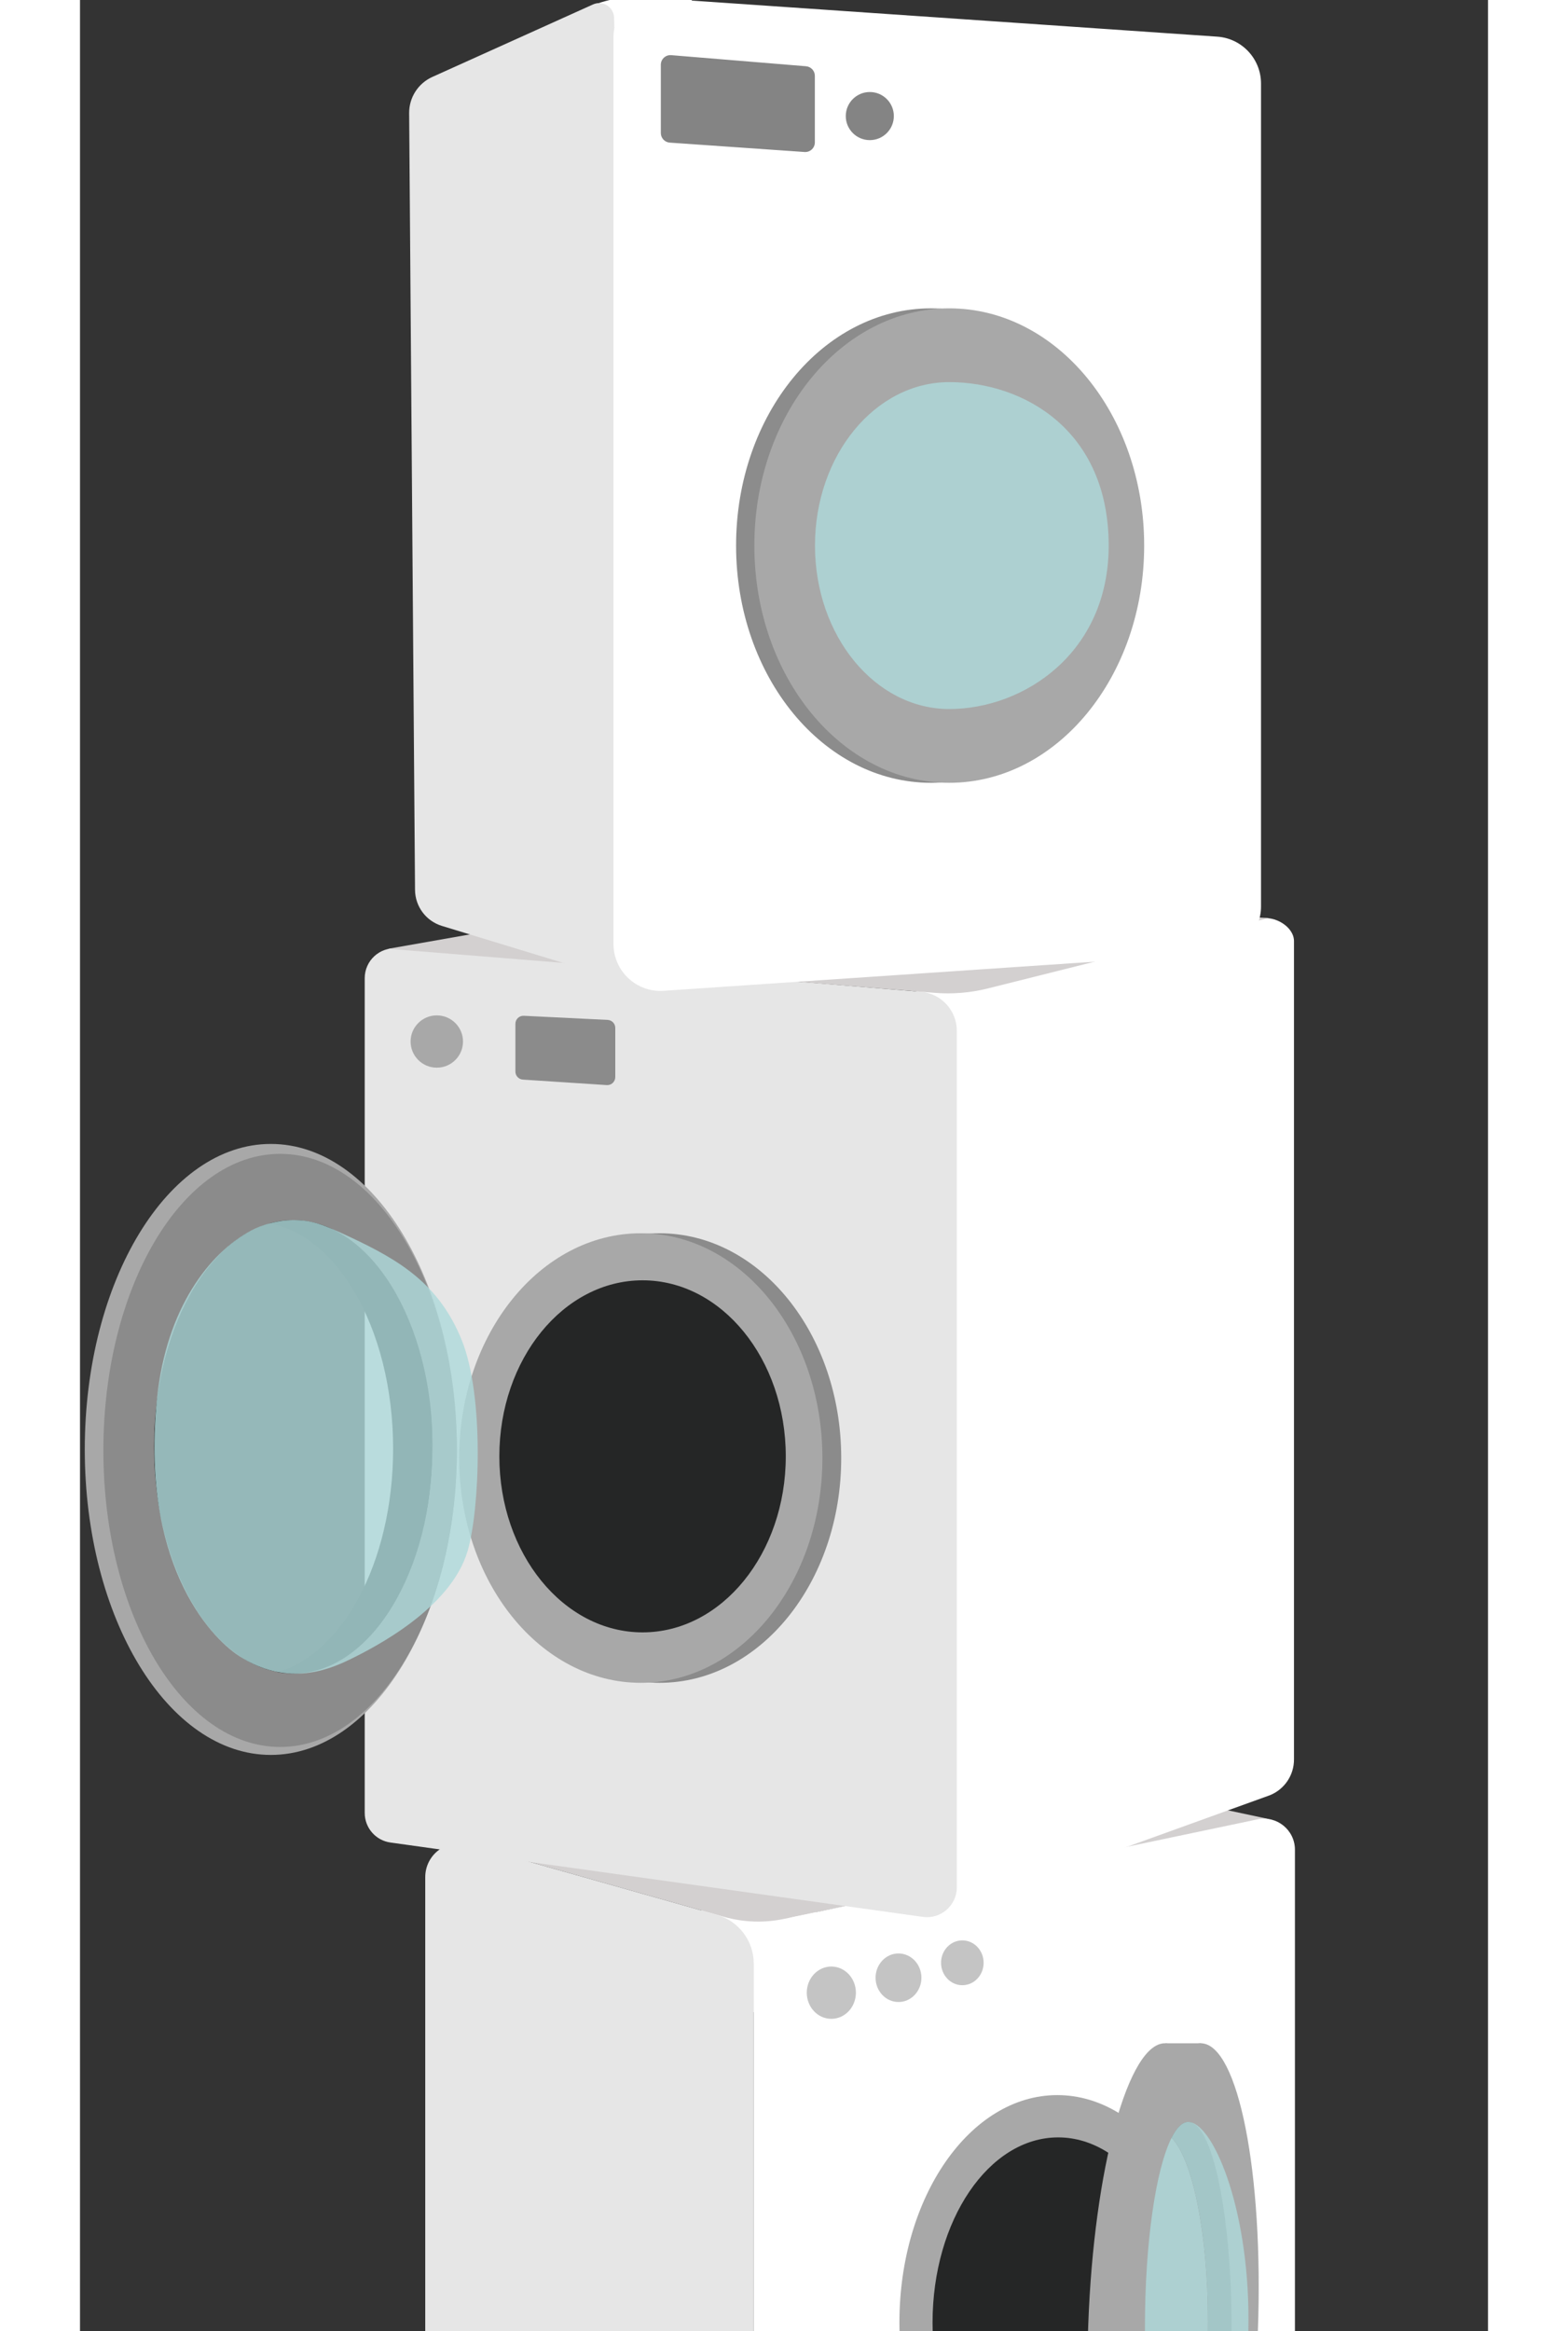<svg width="245" height="364" viewBox="-25 0 220 364" fill="none" xmlns="http://www.w3.org/2000/svg">
<rect x="-25" y="0" width="220" height="364" fill="#333333" stroke="none"/>
<g transform="translate(-25,0)">
<path d="M95.647 0L88.041 -0.447C84.802 -0.638 81.57 0.026 78.668 1.477L83.097 10.338L95.647 0Z" fill="white"/>
<path d="M97.117 295.78V314.991L116.745 313.018L114.564 294.326L97.117 295.78Z" fill="white"/>
<path d="M53.945 286.11L136.643 273.563L185.806 284.046L109.992 299.626C106.893 300.277 103.683 300.167 100.636 299.306L53.945 286.11V286.11Z" fill="#D3D0D0"/>
<path d="M105.273 307.162V432.385C105.273 435.787 108.375 438.346 111.716 437.699L183.672 423.764C187.25 423.071 189.833 419.939 189.833 416.296V288.826C189.833 285.746 187 283.447 183.987 284.08L111.678 299.273C107.946 300.057 105.273 303.349 105.273 307.162H105.273Z" fill="white"/>
<path d="M133.836 299.113L185.926 280.312C188.213 279.389 189.704 277.163 189.686 274.697V146.941C189.67 144.69 186.63 142.91 184.446 143.457L129.887 154.939" fill="white"/>
<path d="M137.003 160.962V294.694C137.003 297.525 134.5 299.703 131.695 299.311L48.506 287.7C46.203 287.378 44.488 285.408 44.488 283.082V152.731C44.488 150.004 46.818 147.86 49.536 148.085L131.387 154.863C134.561 155.126 137.003 157.778 137.003 160.962H137.003Z" fill="#E6E6E6"/>
<path d="M99.506 298.987L60.676 288.012C57.299 287.058 53.945 289.595 53.945 293.104V408.149C53.945 411.64 55.934 414.825 59.07 416.358L97.501 435.145C101.089 436.899 105.275 434.287 105.275 430.293V306.612C105.275 303.066 102.918 299.951 99.506 298.987Z" fill="#E6E6E6"/>
<path d="M48.16 148.149L103.659 138.384L185.709 143.351L141.845 154.342C139.118 155.024 136.298 155.254 133.497 155.022L48.16 148.149Z" fill="#D3D0D0"/>
<path d="M80.155 0.695L55.052 12.014C52.832 13.015 51.411 15.232 51.43 17.667L52.347 138.947C52.367 141.541 54.07 143.822 56.552 144.578L87.627 154.05L83.451 2.761C83.405 1.093 81.676 0.009 80.155 0.695Z" fill="#E6E6E6"/>
<path d="M83.356 5.762V147.385C83.356 151.634 86.952 154.996 91.191 154.709L177.687 148.87C181.541 148.61 184.534 145.409 184.534 141.546V13.048C184.534 9.189 181.546 5.988 177.695 5.724L89.85 -0.302C86.337 -0.543 83.356 2.241 83.356 5.762V5.762Z" fill="white"/>
<path d="M90.566 262.763C106.237 262.763 118.941 247.05 118.941 227.666C118.941 208.282 106.237 192.568 90.566 192.568C74.895 192.568 62.191 208.282 62.191 227.666C62.191 247.05 74.895 262.763 90.566 262.763Z" fill="#8B8B8B"/>
<path d="M87.625 262.763C103.296 262.763 115.999 247.05 115.999 227.666C115.999 208.282 103.296 192.568 87.625 192.568C71.954 192.568 59.25 208.282 59.25 227.666C59.25 247.05 71.954 262.763 87.625 262.763Z" fill="#A8A8A8"/>
<path d="M87.901 254.885C100.26 254.885 110.278 242.579 110.278 227.399C110.278 212.22 100.26 199.914 87.901 199.914C75.542 199.914 65.523 212.22 65.523 227.399C65.523 242.579 75.542 254.885 87.901 254.885Z" fill="#252626"/>
<path d="M29.818 178.619C13.762 178.619 0.746 199.976 0.746 226.32C0.746 252.665 13.762 274.021 29.818 274.021C45.874 274.021 58.89 252.665 58.89 226.32C58.89 199.976 45.874 178.619 29.818 178.619ZM33.321 261.32C21.29 261.32 11.538 245.469 11.538 225.915C11.538 206.362 21.29 190.511 33.321 190.511C45.352 190.511 55.104 206.362 55.104 225.915C55.104 245.469 45.352 261.32 33.321 261.32Z" fill="#A8A8A8"/>
<path d="M34.098 189.341C32.022 189.341 30.019 189.869 28.125 190.838C39.699 191.674 48.925 207.184 48.925 226.202C48.925 244.107 40.746 258.899 30.129 261.267C31.415 261.691 32.74 261.922 34.098 261.922C45.699 261.922 55.104 245.674 55.104 225.631C55.104 205.589 45.699 189.341 34.098 189.341H34.098Z" fill="#252626"/>
<path d="M31.269 180.166C16.017 180.166 3.652 200.898 3.652 226.472C3.652 252.046 16.017 272.778 31.269 272.778C46.522 272.778 58.886 252.046 58.886 226.472C58.886 200.898 46.522 180.166 31.269 180.166V180.166ZM33.317 261.32C21.287 261.32 11.534 245.469 11.534 225.915C11.534 206.362 21.287 190.511 33.317 190.511C45.348 190.511 55.101 206.362 55.101 225.915C55.101 245.469 45.348 261.32 33.317 261.32Z" fill="#8B8B8B"/>
<path opacity="0.8" d="M33.318 190.511C30.886 190.511 28.45 191.235 26.715 192.158C20.175 195.639 13.522 204.338 12.06 218.132C9.351 243.697 20.102 255.479 24.863 258.575C32.076 263.266 38.424 260.946 42.144 259.128C45.999 257.244 57.939 251.156 60.578 242.135C62.45 235.736 63.19 218.039 59.659 209.282C56.129 200.525 49.995 196.816 42.31 193.21C38.019 191.197 36.277 190.511 33.318 190.511H33.318Z" fill="#AED9DB"/>
<path d="M132.967 122.23C149.787 122.23 163.422 105.646 163.422 85.188C163.422 64.731 149.787 48.147 132.967 48.147C116.147 48.147 102.512 64.731 102.512 85.188C102.512 105.646 116.147 122.23 132.967 122.23Z" fill="#8C8C8C"/>
<path d="M135.824 110.712C147.414 110.712 156.809 99.285 156.809 85.189C156.809 71.093 147.414 59.666 135.824 59.666C124.235 59.666 114.84 71.093 114.84 85.189C114.84 99.285 124.235 110.712 135.824 110.712Z" fill="#252626"/>
<path d="M135.822 122.23C152.642 122.23 166.277 105.646 166.277 85.188C166.277 64.731 152.642 48.147 135.822 48.147C119.002 48.147 105.367 64.731 105.367 85.188C105.367 105.646 119.002 122.23 135.822 122.23Z" fill="#A8A8A8"/>
<path opacity="0.8" d="M160.732 85.189C160.732 102.013 147.414 110.712 135.824 110.712C124.235 110.712 114.84 99.285 114.84 85.189C114.84 71.093 124.235 59.666 135.824 59.666C147.414 59.666 160.732 67.152 160.732 85.189Z" fill="#AED9DB"/>
<path d="M152.701 398.131C166.323 398.131 177.367 382.239 177.367 362.635C177.367 343.031 166.323 327.139 152.701 327.139C139.078 327.139 128.035 343.031 128.035 362.635C128.035 382.239 139.078 398.131 152.701 398.131Z" fill="#A8A8A8"/>
<path d="M152.834 391.582C163.671 391.582 172.456 378.634 172.456 362.662C172.456 346.689 163.671 333.741 152.834 333.741C141.996 333.741 133.211 346.689 133.211 362.662C133.211 378.634 141.996 391.582 152.834 391.582Z" fill="#252626"/>
<path d="M184.049 363.796C184.938 339.292 180.979 319.257 175.204 319.047C169.43 318.838 164.028 338.533 163.138 363.037C162.249 387.542 166.208 407.577 171.983 407.787C177.757 407.996 183.159 388.301 184.049 363.796Z" fill="#A8A8A8"/>
<path d="M178.447 363.796C179.337 339.292 175.377 319.257 169.603 319.047C163.828 318.838 158.426 338.533 157.537 363.037C156.647 387.542 160.607 407.577 166.381 407.787C172.155 407.996 177.557 388.301 178.447 363.796Z" fill="#A8A8A8"/>
<path d="M171.98 407.787H166.379L163.07 365.202L167.99 323.244L169.601 319.048H175.202L176.08 346.741V393.051L171.98 407.787Z" fill="#A8A8A8"/>
<path d="M176.235 362.412C176.235 348.675 173.823 337.128 170.554 333.802C171.357 332.211 172.238 331.33 173.162 331.33C176.901 331.33 179.932 345.698 179.932 363.421C179.932 381.145 176.901 395.513 173.162 395.513C171.982 395.513 170.872 394.077 169.906 391.559C173.499 389.183 176.235 377.042 176.235 362.412V362.412Z" fill="#787878"/>
<path opacity="0.8" d="M176.235 362.412C176.235 348.675 173.823 337.128 170.554 333.802C171.357 332.211 172.238 331.33 173.162 331.33C176.901 331.33 182.574 344.377 182.574 362.1C182.574 379.824 176.901 395.513 173.162 395.513C171.982 395.513 170.872 394.077 169.906 391.559C173.499 389.183 176.235 377.042 176.235 362.412V362.412Z" fill="#AED9DB"/>
<path opacity="0.8" d="M169.908 391.56C167.814 386.103 166.395 375.549 166.395 363.422C166.395 350.081 168.112 338.645 170.556 333.803C173.824 337.128 176.236 348.675 176.236 362.413C176.236 377.042 173.5 389.183 169.908 391.56V391.56Z" fill="#AED9DB"/>
<path d="M90.754 10.11V20.771C90.754 21.56 91.365 22.215 92.153 22.27L113.214 23.734C114.082 23.794 114.821 23.106 114.821 22.235V11.844C114.821 11.062 114.221 10.41 113.441 10.346L92.38 8.613C91.504 8.541 90.754 9.232 90.754 10.11H90.754Z" fill="#848484"/>
<path d="M123.408 21.879C125.482 21.879 127.163 20.198 127.163 18.124C127.163 16.05 125.482 14.369 123.408 14.369C121.334 14.369 119.652 16.05 119.652 18.124C119.652 20.198 121.334 21.879 123.408 21.879Z" fill="#848484"/>
<path d="M68.031 167.323V159.861C68.031 159.145 68.63 158.574 69.346 158.609L82.446 159.252C83.114 159.285 83.638 159.835 83.638 160.504V168.18C83.638 168.904 83.026 169.478 82.303 169.431L69.203 168.574C68.544 168.531 68.031 167.984 68.031 167.323Z" fill="#8B8B8B"/>
<ellipse cx="55.75" cy="162.628" rx="4.094" ry="4.083" fill="#A8A8A8"/>
<ellipse cx="117.396" cy="311.146" rx="3.838" ry="4.083" fill="#C4C4C4"/>
<ellipse cx="127.89" cy="308.812" rx="3.582" ry="3.791" fill="#C4C4C4"/>
<ellipse cx="137.865" cy="306.479" rx="3.326" ry="3.5" fill="#C4C4C4"/>
</g>
</svg>
